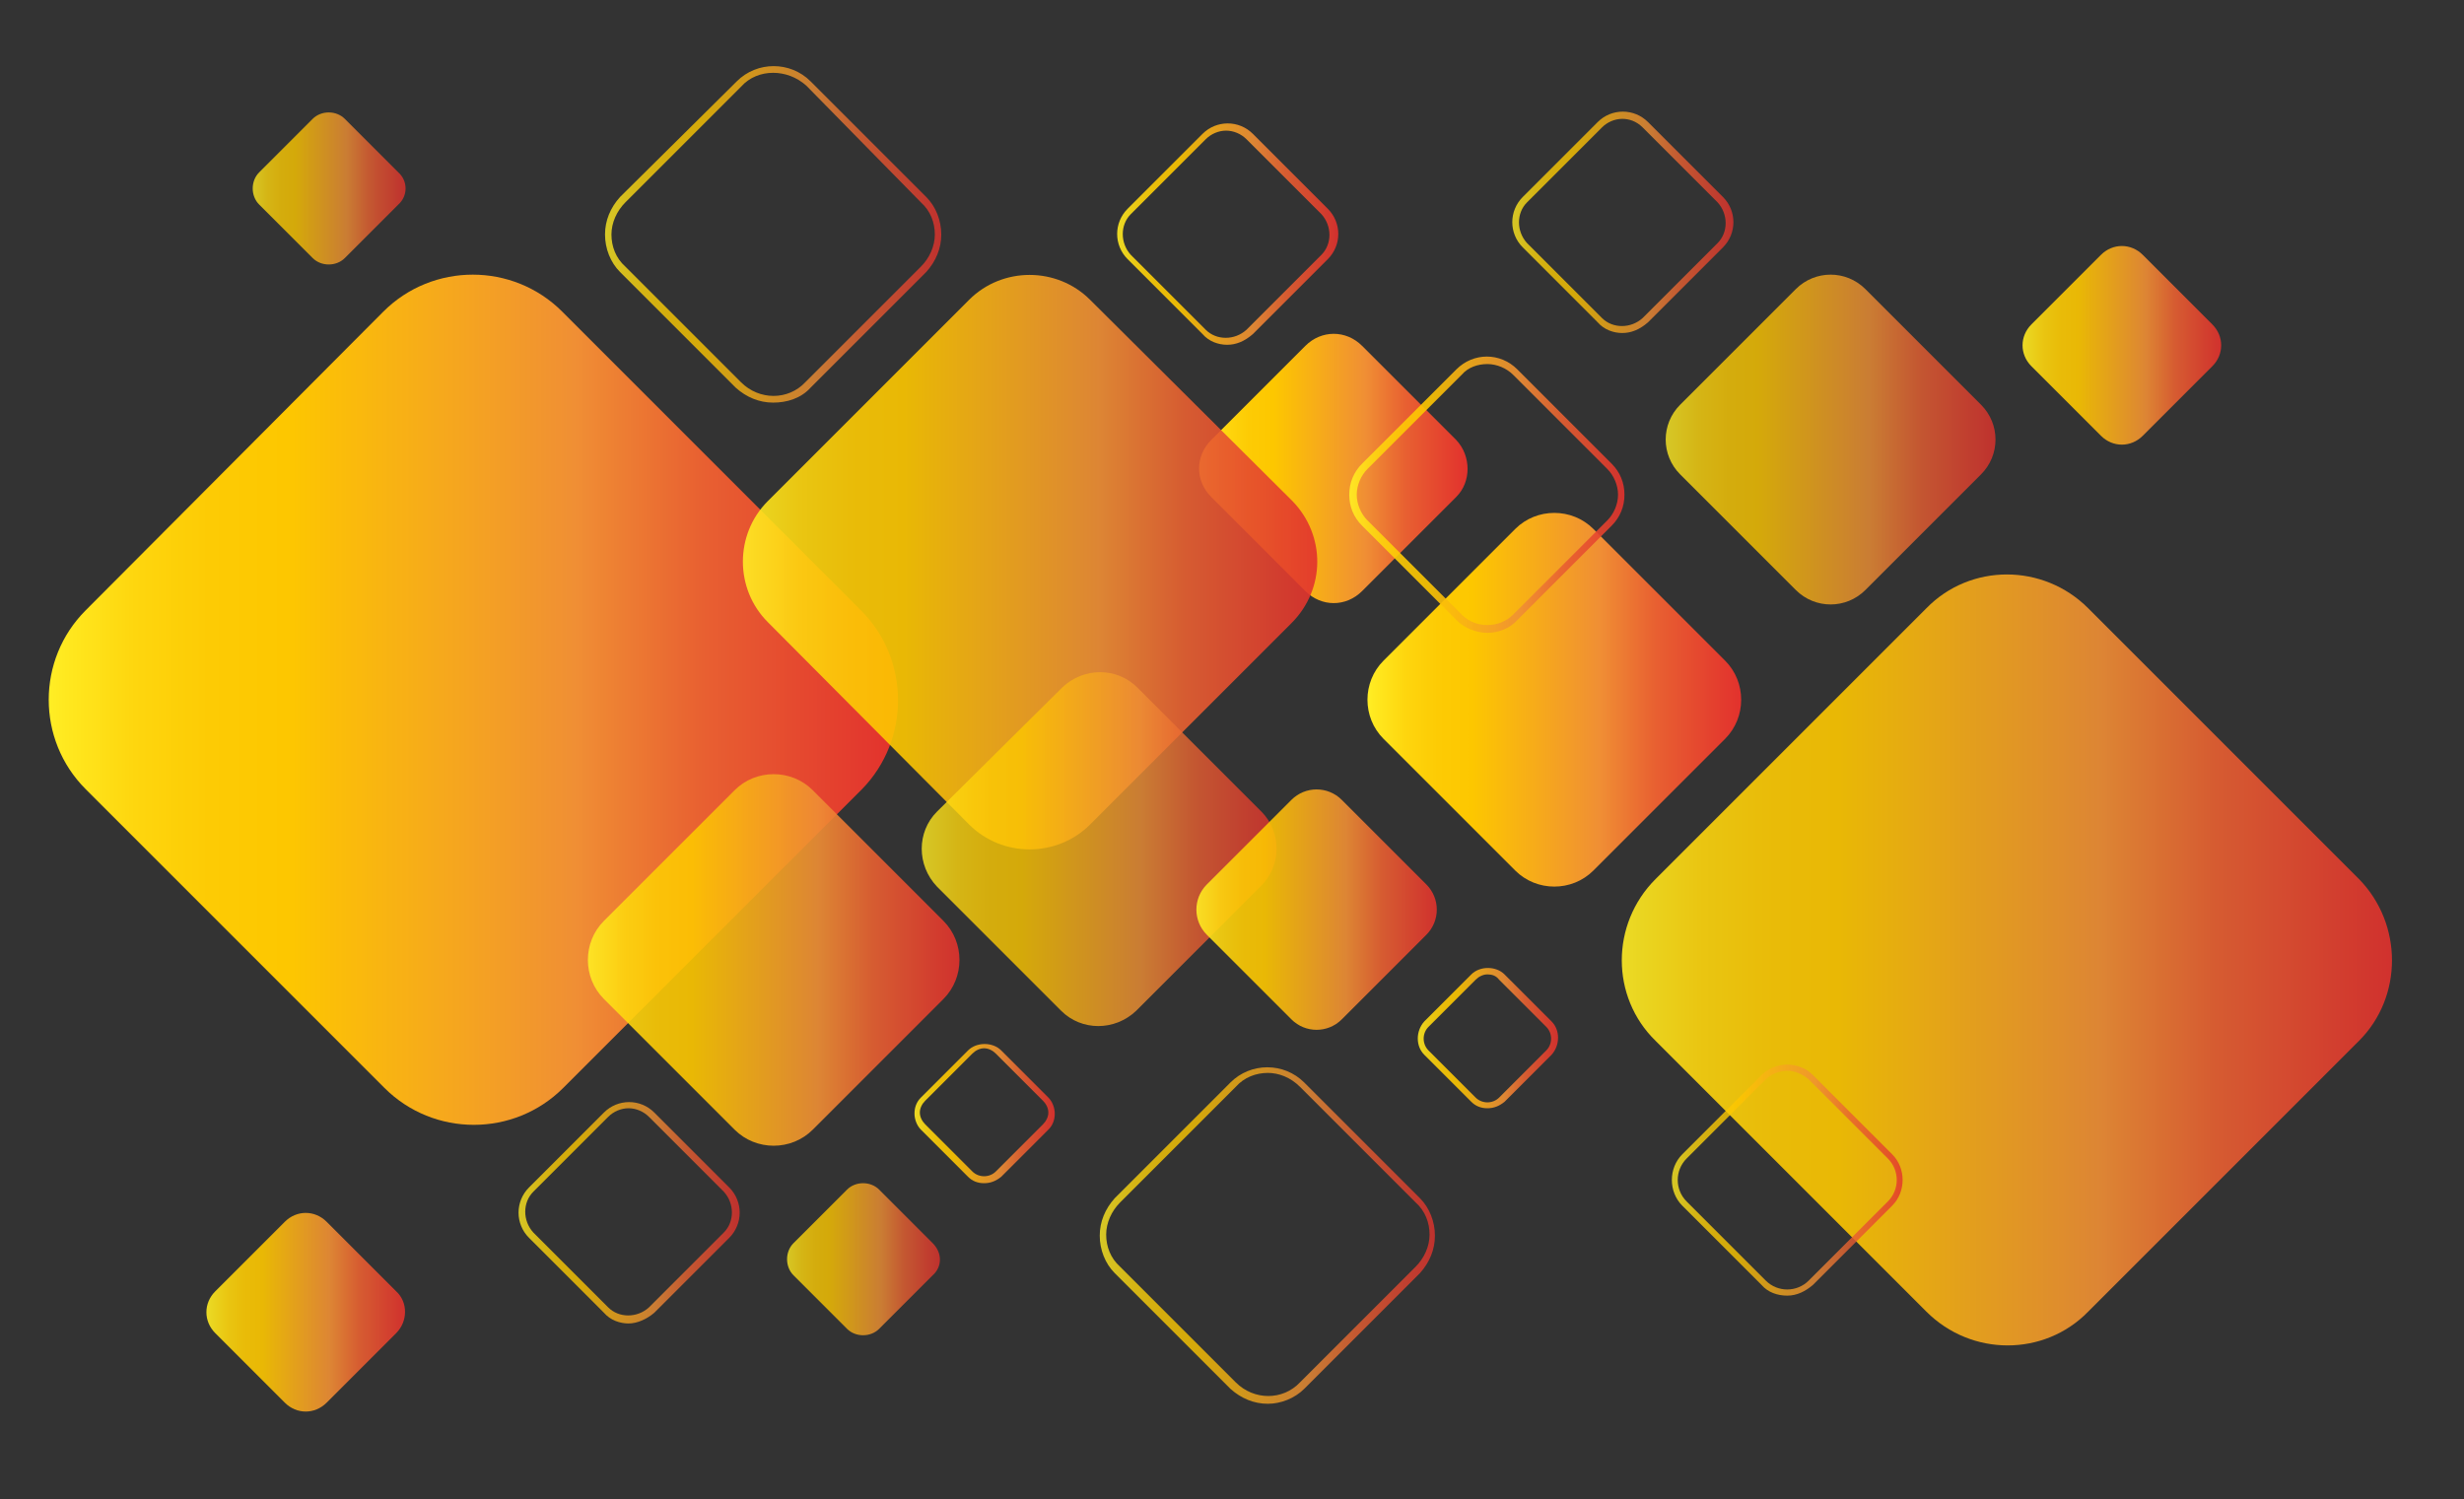 <svg xmlns="http://www.w3.org/2000/svg" xmlns:xlink="http://www.w3.org/1999/xlink" id="Calque_1" x="0px" y="0px" viewBox="0 0 230.1 140" style="enable-background:new 0 0 230.1 140;" xml:space="preserve"><rect x="0" y="0" width="230.1" height="140" fill="#333333" stroke="none"/> <style type="text/css"> .st0{fill-rule:evenodd;clip-rule:evenodd;fill:url(#SVGID_1_);} .st1{opacity:0.8;fill-rule:evenodd;clip-rule:evenodd;fill:url(#SVGID_2_);} .st2{opacity:0.8;fill-rule:evenodd;clip-rule:evenodd;fill:url(#SVGID_3_);} .st3{opacity:0.9;fill-rule:evenodd;clip-rule:evenodd;fill:url(#SVGID_4_);} .st4{opacity:0.9;fill-rule:evenodd;clip-rule:evenodd;fill:url(#SVGID_5_);} .st5{opacity:0.9;fill-rule:evenodd;clip-rule:evenodd;fill:url(#SVGID_6_);} .st6{opacity:0.8;fill-rule:evenodd;clip-rule:evenodd;fill:url(#SVGID_7_);} .st7{opacity:0.8;} .st8{fill:url(#SVGID_8_);} .st9{fill:url(#SVGID_9_);} .st10{fill:url(#SVGID_10_);} .st11{fill:url(#SVGID_11_);} .st12{fill:url(#SVGID_12_);} .st13{opacity:0.9;} .st14{fill:url(#SVGID_13_);} .st15{fill-rule:evenodd;clip-rule:evenodd;fill:url(#SVGID_14_);} .st16{fill-rule:evenodd;clip-rule:evenodd;fill:url(#SVGID_15_);} .st17{opacity:0.9;fill-rule:evenodd;clip-rule:evenodd;fill:url(#SVGID_16_);} .st18{opacity:0.9;fill-rule:evenodd;clip-rule:evenodd;fill:url(#SVGID_17_);} .st19{opacity:0.8;fill-rule:evenodd;clip-rule:evenodd;fill:url(#SVGID_18_);} .st20{opacity:0.9;fill-rule:evenodd;clip-rule:evenodd;fill:url(#SVGID_19_);} .st21{fill:url(#SVGID_20_);} .st22{fill:url(#SVGID_21_);} .st23{fill:url(#SVGID_22_);} </style> <g> <g> <linearGradient id="SVGID_1_" gradientUnits="userSpaceOnUse" x1="4.503" y1="65.35" x2="83.869" y2="65.35"> <stop offset="0" style="stop-color:#FFEE25"></stop> <stop offset="1.783161e-02" style="stop-color:#FFE920"></stop> <stop offset="0.102" style="stop-color:#FED60E"></stop> <stop offset="0.189" style="stop-color:#FDCB04"></stop> <stop offset="0.281" style="stop-color:#FDC700"></stop> <stop offset="0.619" style="stop-color:#F08F34"></stop> <stop offset="0.77" style="stop-color:#E86031"></stop> <stop offset="1" style="stop-color:#E2312D"></stop> </linearGradient> <path class="st0" d="M80.4,57L52.5,29.1c-4.6-4.6-12.1-4.6-16.7,0L8,57c-4.6,4.6-4.6,12.1,0,16.7l27.9,27.9 c4.6,4.6,12.1,4.6,16.7,0l27.9-27.9C85,69.1,85,61.6,80.4,57z"></path> <linearGradient id="SVGID_2_" gradientUnits="userSpaceOnUse" x1="73.416" y1="117.659" x2="87.774" y2="117.659"> <stop offset="0" style="stop-color:#FFEE25"></stop> <stop offset="1.783161e-02" style="stop-color:#FFE920"></stop> <stop offset="0.102" style="stop-color:#FED60E"></stop> <stop offset="0.189" style="stop-color:#FDCB04"></stop> <stop offset="0.281" style="stop-color:#FDC700"></stop> <stop offset="0.619" style="stop-color:#F08F34"></stop> <stop offset="0.77" style="stop-color:#E86031"></stop> <stop offset="1" style="stop-color:#E2312D"></stop> </linearGradient> <path class="st1" d="M87.1,116.1l-5-5c-0.8-0.8-2.2-0.8-3,0l-5,5c-0.8,0.8-0.8,2.2,0,3l5,5c0.8,0.8,2.2,0.8,3,0l5-5 C88,118.3,88,117,87.1,116.1z"></path> <linearGradient id="SVGID_3_" gradientUnits="userSpaceOnUse" x1="23.499" y1="17.624" x2="37.857" y2="17.624"> <stop offset="0" style="stop-color:#FFEE25"></stop> <stop offset="1.783161e-02" style="stop-color:#FFE920"></stop> <stop offset="0.102" style="stop-color:#FED60E"></stop> <stop offset="0.189" style="stop-color:#FDCB04"></stop> <stop offset="0.281" style="stop-color:#FDC700"></stop> <stop offset="0.619" style="stop-color:#F08F34"></stop> <stop offset="0.77" style="stop-color:#E86031"></stop> <stop offset="1" style="stop-color:#E2312D"></stop> </linearGradient> <path class="st2" d="M37.2,16.1l-5-5c-0.8-0.8-2.2-0.8-3,0l-5,5c-0.8,0.8-0.8,2.2,0,3l5,5c0.8,0.8,2.2,0.8,3,0l5-5 C38.1,18.3,38.1,16.9,37.2,16.1z"></path> <linearGradient id="SVGID_4_" gradientUnits="userSpaceOnUse" x1="188.857" y1="32.239" x2="207.39" y2="32.239"> <stop offset="0" style="stop-color:#FFEE25"></stop> <stop offset="1.783161e-02" style="stop-color:#FFE920"></stop> <stop offset="0.102" style="stop-color:#FED60E"></stop> <stop offset="0.189" style="stop-color:#FDCB04"></stop> <stop offset="0.281" style="stop-color:#FDC700"></stop> <stop offset="0.619" style="stop-color:#F08F34"></stop> <stop offset="0.77" style="stop-color:#E86031"></stop> <stop offset="1" style="stop-color:#E2312D"></stop> </linearGradient> <path class="st3" d="M206.6,30.3l-6.5-6.5c-1.1-1.1-2.8-1.1-3.9,0l-6.5,6.5c-1.1,1.1-1.1,2.8,0,3.9l6.5,6.5c1.1,1.1,2.8,1.1,3.9,0 l6.5-6.5C207.7,33.1,207.7,31.4,206.6,30.3z"></path> <linearGradient id="SVGID_5_" gradientUnits="userSpaceOnUse" x1="19.323" y1="122.501" x2="37.857" y2="122.501"> <stop offset="0" style="stop-color:#FFEE25"></stop> <stop offset="1.783161e-02" style="stop-color:#FFE920"></stop> <stop offset="0.102" style="stop-color:#FED60E"></stop> <stop offset="0.189" style="stop-color:#FDCB04"></stop> <stop offset="0.281" style="stop-color:#FDC700"></stop> <stop offset="0.619" style="stop-color:#F08F34"></stop> <stop offset="0.77" style="stop-color:#E86031"></stop> <stop offset="1" style="stop-color:#E2312D"></stop> </linearGradient> <path class="st4" d="M37,120.6l-6.5-6.5c-1.1-1.1-2.8-1.1-3.9,0l-6.5,6.5c-1.1,1.1-1.1,2.8,0,3.9l6.5,6.5c1.1,1.1,2.8,1.1,3.9,0 l6.5-6.5C38.1,123.4,38.1,121.6,37,120.6z"></path> <linearGradient id="SVGID_6_" gradientUnits="userSpaceOnUse" x1="151.457" y1="89.669" x2="223.396" y2="89.669"> <stop offset="0" style="stop-color:#FFEE25"></stop> <stop offset="1.783161e-02" style="stop-color:#FFE920"></stop> <stop offset="0.102" style="stop-color:#FED60E"></stop> <stop offset="0.189" style="stop-color:#FDCB04"></stop> <stop offset="0.281" style="stop-color:#FDC700"></stop> <stop offset="0.619" style="stop-color:#F08F34"></stop> <stop offset="0.77" style="stop-color:#E86031"></stop> <stop offset="1" style="stop-color:#E2312D"></stop> </linearGradient> <path class="st5" d="M220.3,82.1L195,56.8c-4.2-4.2-11-4.2-15.1,0l-25.3,25.3c-4.2,4.2-4.2,11,0,15.1l25.3,25.3 c4.2,4.2,11,4.2,15.1,0l25.3-25.3C224.4,93.1,224.4,86.3,220.3,82.1z"></path> <linearGradient id="SVGID_7_" gradientUnits="userSpaceOnUse" x1="155.499" y1="41.089" x2="186.342" y2="41.089"> <stop offset="0" style="stop-color:#FFEE25"></stop> <stop offset="1.783161e-02" style="stop-color:#FFE920"></stop> <stop offset="0.102" style="stop-color:#FED60E"></stop> <stop offset="0.189" style="stop-color:#FDCB04"></stop> <stop offset="0.281" style="stop-color:#FDC700"></stop> <stop offset="0.619" style="stop-color:#F08F34"></stop> <stop offset="0.77" style="stop-color:#E86031"></stop> <stop offset="1" style="stop-color:#E2312D"></stop> </linearGradient> <path class="st6" d="M185,37.8L174.2,27c-1.8-1.8-4.7-1.8-6.5,0l-10.8,10.8c-1.8,1.8-1.8,4.7,0,6.5l10.8,10.8 c1.8,1.8,4.7,1.8,6.5,0L185,44.3C186.8,42.5,186.8,39.6,185,37.8z"></path> <g class="st7"> <linearGradient id="SVGID_8_" gradientUnits="userSpaceOnUse" x1="102.623" y1="115.322" x2="134.086" y2="115.322"> <stop offset="0" style="stop-color:#FFEE25"></stop> <stop offset="1.783161e-02" style="stop-color:#FFE920"></stop> <stop offset="0.102" style="stop-color:#FED60E"></stop> <stop offset="0.189" style="stop-color:#FDCB04"></stop> <stop offset="0.281" style="stop-color:#FDC700"></stop> <stop offset="0.619" style="stop-color:#F08F34"></stop> <stop offset="0.77" style="stop-color:#E86031"></stop> <stop offset="1" style="stop-color:#E2312D"></stop> </linearGradient> <path class="st8" d="M118.4,131.1c-1.3,0-2.5-0.5-3.5-1.4l-10.8-10.8c-0.9-0.9-1.4-2.2-1.4-3.5c0-1.3,0.5-2.5,1.4-3.5l10.8-10.8 c1.9-1.9,5-1.9,6.9,0l10.8,10.8c0.9,0.9,1.4,2.2,1.4,3.5c0,1.3-0.5,2.5-1.4,3.5l-10.8,10.8C120.9,130.6,119.6,131.1,118.4,131.1z M118.4,100.2c-1.1,0-2.2,0.4-3,1.3l-10.8,10.8c-0.8,0.8-1.3,1.9-1.3,3c0,1.1,0.4,2.2,1.3,3l10.8,10.8c1.7,1.7,4.4,1.7,6,0 l10.8-10.8c0.8-0.8,1.3-1.9,1.3-3c0-1.1-0.4-2.2-1.3-3l-10.8-10.8C120.5,100.6,119.4,100.2,118.4,100.2z"></path> </g> <g class="st7"> <linearGradient id="SVGID_9_" gradientUnits="userSpaceOnUse" x1="56.514" y1="21.908" x2="87.978" y2="21.908"> <stop offset="0" style="stop-color:#FFEE25"></stop> <stop offset="1.783161e-02" style="stop-color:#FFE920"></stop> <stop offset="0.102" style="stop-color:#FED60E"></stop> <stop offset="0.189" style="stop-color:#FDCB04"></stop> <stop offset="0.281" style="stop-color:#FDC700"></stop> <stop offset="0.619" style="stop-color:#F08F34"></stop> <stop offset="0.77" style="stop-color:#E86031"></stop> <stop offset="1" style="stop-color:#E2312D"></stop> </linearGradient> <path class="st9" d="M72.2,37.6c-1.3,0-2.5-0.5-3.5-1.4L57.9,25.4c-0.9-0.9-1.4-2.2-1.4-3.5c0-1.3,0.5-2.5,1.4-3.5L68.8,7.6 c1.9-1.9,5-1.9,6.9,0l10.8,10.8c0.9,0.9,1.4,2.2,1.4,3.5c0,1.3-0.5,2.5-1.4,3.5L75.7,36.2C74.8,37.2,73.5,37.6,72.2,37.6z M72.2,6.8c-1.1,0-2.2,0.4-3,1.3L58.4,18.9c-0.8,0.8-1.3,1.9-1.3,3c0,1.1,0.4,2.2,1.3,3l10.8,10.8c1.7,1.7,4.4,1.7,6,0l10.8-10.8 c0.8-0.8,1.3-1.9,1.3-3c0-1.1-0.4-2.2-1.3-3L75.3,8C74.4,7.2,73.3,6.8,72.2,6.8z"></path> </g> <g class="st7"> <linearGradient id="SVGID_10_" gradientUnits="userSpaceOnUse" x1="156.083" y1="110.171" x2="177.675" y2="110.171"> <stop offset="0" style="stop-color:#FFEE25"></stop> <stop offset="1.783161e-02" style="stop-color:#FFE920"></stop> <stop offset="0.102" style="stop-color:#FED60E"></stop> <stop offset="0.189" style="stop-color:#FDCB04"></stop> <stop offset="0.281" style="stop-color:#FDC700"></stop> <stop offset="0.619" style="stop-color:#F08F34"></stop> <stop offset="0.77" style="stop-color:#E86031"></stop> <stop offset="1" style="stop-color:#E2312D"></stop> </linearGradient> <path class="st10" d="M166.9,121c-0.9,0-1.8-0.3-2.4-1l-7.4-7.4c-1.3-1.3-1.3-3.5,0-4.8l7.4-7.4c1.3-1.3,3.5-1.3,4.8,0l7.4,7.4 c1.3,1.3,1.3,3.5,0,4.8l-7.4,7.4C168.6,120.6,167.8,121,166.9,121z M166.9,100c-0.7,0-1.5,0.3-2,0.8l-7.4,7.4 c-1.1,1.1-1.1,2.9,0,4l7.4,7.4c1.1,1.1,2.9,1.1,4,0l7.4-7.4c1.1-1.1,1.1-2.9,0-4l-7.4-7.4C168.3,100.3,167.6,100,166.9,100z"></path> </g> <g class="st7"> <linearGradient id="SVGID_11_" gradientUnits="userSpaceOnUse" x1="48.361" y1="113.234" x2="69.022" y2="113.234"> <stop offset="0" style="stop-color:#FFEE25"></stop> <stop offset="1.783161e-02" style="stop-color:#FFE920"></stop> <stop offset="0.102" style="stop-color:#FED60E"></stop> <stop offset="0.189" style="stop-color:#FDCB04"></stop> <stop offset="0.281" style="stop-color:#FDC700"></stop> <stop offset="0.619" style="stop-color:#F08F34"></stop> <stop offset="0.77" style="stop-color:#E86031"></stop> <stop offset="1" style="stop-color:#E2312D"></stop> </linearGradient> <path class="st11" d="M58.7,123.6c-0.8,0-1.7-0.3-2.3-1l-7-7c-1.3-1.3-1.3-3.4,0-4.7l7-7c1.3-1.3,3.4-1.3,4.7,0l7,7 c1.3,1.3,1.3,3.4,0,4.7l-7,7C60.4,123.2,59.5,123.6,58.7,123.6z M58.7,103.5c-0.7,0-1.4,0.3-1.9,0.8l-7,7c-1,1-1,2.7,0,3.8l7,7 c1,1,2.7,1,3.8,0l7-7c1-1,1-2.7,0-3.8l-7-7C60.1,103.8,59.4,103.5,58.7,103.5z"></path> </g> <g class="st7"> <linearGradient id="SVGID_12_" gradientUnits="userSpaceOnUse" x1="141.126" y1="20.777" x2="161.788" y2="20.777"> <stop offset="0" style="stop-color:#FFEE25"></stop> <stop offset="1.783161e-02" style="stop-color:#FFE920"></stop> <stop offset="0.102" style="stop-color:#FED60E"></stop> <stop offset="0.189" style="stop-color:#FDCB04"></stop> <stop offset="0.281" style="stop-color:#FDC700"></stop> <stop offset="0.619" style="stop-color:#F08F34"></stop> <stop offset="0.77" style="stop-color:#E86031"></stop> <stop offset="1" style="stop-color:#E2312D"></stop> </linearGradient> <path class="st12" d="M151.5,31.1c-0.8,0-1.7-0.3-2.3-1l-7-7c-1.3-1.3-1.3-3.4,0-4.7l7-7c1.3-1.3,3.4-1.3,4.7,0l7,7 c1.3,1.3,1.3,3.4,0,4.7l-7,7C153.1,30.8,152.3,31.1,151.5,31.1z M151.5,11.1c-0.7,0-1.4,0.3-1.9,0.8l-7,7c-1,1-1,2.7,0,3.8l7,7 c1,1,2.7,1,3.8,0l7-7c1-1,1-2.7,0-3.8l-7-7C152.8,11.3,152.1,11.1,151.5,11.1z"></path> </g> <g class="st13"> <linearGradient id="SVGID_13_" gradientUnits="userSpaceOnUse" x1="104.22" y1="21.908" x2="124.882" y2="21.908"> <stop offset="0" style="stop-color:#FFEE25"></stop> <stop offset="1.783161e-02" style="stop-color:#FFE920"></stop> <stop offset="0.102" style="stop-color:#FED60E"></stop> <stop offset="0.189" style="stop-color:#FDCB04"></stop> <stop offset="0.281" style="stop-color:#FDC700"></stop> <stop offset="0.619" style="stop-color:#F08F34"></stop> <stop offset="0.77" style="stop-color:#E86031"></stop> <stop offset="1" style="stop-color:#E2312D"></stop> </linearGradient> <path class="st14" d="M114.6,32.2c-0.8,0-1.7-0.3-2.3-1l-7-7c-1.3-1.3-1.3-3.4,0-4.7l7-7c1.3-1.3,3.4-1.3,4.7,0l7,7 c1.3,1.3,1.3,3.4,0,4.7l-7,7C116.2,31.9,115.4,32.2,114.6,32.2z M114.5,12.2c-0.7,0-1.4,0.3-1.9,0.8l-7,7c-1,1-1,2.7,0,3.8l7,7 c1,1,2.7,1,3.8,0l7-7c1-1,1-2.7,0-3.8l-7-7C115.9,12.5,115.2,12.2,114.5,12.2z"></path> </g> <linearGradient id="SVGID_14_" gradientUnits="userSpaceOnUse" x1="127.677" y1="65.35" x2="162.615" y2="65.35"> <stop offset="0" style="stop-color:#FFEE25"></stop> <stop offset="1.783161e-02" style="stop-color:#FFE920"></stop> <stop offset="0.102" style="stop-color:#FED60E"></stop> <stop offset="0.189" style="stop-color:#FDCB04"></stop> <stop offset="0.281" style="stop-color:#FDC700"></stop> <stop offset="0.619" style="stop-color:#F08F34"></stop> <stop offset="0.77" style="stop-color:#E86031"></stop> <stop offset="1" style="stop-color:#E2312D"></stop> </linearGradient> <path class="st15" d="M161.1,61.7l-12.3-12.3c-2-2-5.3-2-7.3,0l-12.3,12.3c-2,2-2,5.3,0,7.3l12.3,12.3c2,2,5.3,2,7.3,0L161.1,69 C163.1,67,163.1,63.7,161.1,61.7z"></path> <linearGradient id="SVGID_15_" gradientUnits="userSpaceOnUse" x1="111.886" y1="43.788" x2="137.058" y2="43.788"> <stop offset="0" style="stop-color:#FFEE25"></stop> <stop offset="1.783161e-02" style="stop-color:#FFE920"></stop> <stop offset="0.102" style="stop-color:#FED60E"></stop> <stop offset="0.189" style="stop-color:#FDCB04"></stop> <stop offset="0.281" style="stop-color:#FDC700"></stop> <stop offset="0.619" style="stop-color:#F08F34"></stop> <stop offset="0.77" style="stop-color:#E86031"></stop> <stop offset="1" style="stop-color:#E2312D"></stop> </linearGradient> <path class="st16" d="M136,41.1l-8.8-8.8c-1.5-1.5-3.8-1.5-5.3,0l-8.8,8.8c-1.5,1.5-1.5,3.8,0,5.3l8.8,8.8c1.5,1.5,3.8,1.5,5.3,0 l8.8-8.8C137.4,45,137.4,42.6,136,41.1z"></path> <linearGradient id="SVGID_16_" gradientUnits="userSpaceOnUse" x1="54.873" y1="89.669" x2="89.619" y2="89.669"> <stop offset="0" style="stop-color:#FFEE25"></stop> <stop offset="1.783161e-02" style="stop-color:#FFE920"></stop> <stop offset="0.102" style="stop-color:#FED60E"></stop> <stop offset="0.189" style="stop-color:#FDCB04"></stop> <stop offset="0.281" style="stop-color:#FDC700"></stop> <stop offset="0.619" style="stop-color:#F08F34"></stop> <stop offset="0.77" style="stop-color:#E86031"></stop> <stop offset="1" style="stop-color:#E2312D"></stop> </linearGradient> <path class="st17" d="M88.1,86L75.9,73.8c-2-2-5.3-2-7.3,0L56.4,86c-2,2-2,5.3,0,7.3l12.2,12.2c2,2,5.3,2,7.3,0l12.2-12.2 C90.1,91.3,90.1,88,88.1,86z"></path> <linearGradient id="SVGID_17_" gradientUnits="userSpaceOnUse" x1="69.358" y1="52.489" x2="123.001" y2="52.489"> <stop offset="0" style="stop-color:#FFEE25"></stop> <stop offset="1.783161e-02" style="stop-color:#FFE920"></stop> <stop offset="0.102" style="stop-color:#FED60E"></stop> <stop offset="0.189" style="stop-color:#FDCB04"></stop> <stop offset="0.281" style="stop-color:#FDC700"></stop> <stop offset="0.619" style="stop-color:#F08F34"></stop> <stop offset="0.77" style="stop-color:#E86031"></stop> <stop offset="1" style="stop-color:#E2312D"></stop> </linearGradient> <path class="st18" d="M120.7,46.8L101.8,28c-3.1-3.1-8.2-3.1-11.3,0L71.7,46.8c-3.1,3.1-3.1,8.2,0,11.3L90.5,77 c3.1,3.1,8.2,3.1,11.3,0l18.8-18.8C123.8,55,123.8,50,120.7,46.8z"></path> <linearGradient id="SVGID_18_" gradientUnits="userSpaceOnUse" x1="86.048" y1="79.311" x2="119.198" y2="79.311"> <stop offset="0" style="stop-color:#FFEE25"></stop> <stop offset="1.783161e-02" style="stop-color:#FFE920"></stop> <stop offset="0.102" style="stop-color:#FED60E"></stop> <stop offset="0.189" style="stop-color:#FDCB04"></stop> <stop offset="0.281" style="stop-color:#FDC700"></stop> <stop offset="0.619" style="stop-color:#F08F34"></stop> <stop offset="0.77" style="stop-color:#E86031"></stop> <stop offset="1" style="stop-color:#E2312D"></stop> </linearGradient> <path class="st19" d="M117.8,75.8l-11.6-11.6c-1.9-1.9-5-1.9-7,0L87.5,75.8c-1.9,1.9-1.9,5,0,7l11.6,11.6c1.9,1.9,5,1.9,7,0 l11.6-11.6C119.7,80.9,119.7,77.7,117.8,75.8z"></path> <linearGradient id="SVGID_19_" gradientUnits="userSpaceOnUse" x1="111.782" y1="84.959" x2="134.22" y2="84.959"> <stop offset="0" style="stop-color:#FFEE25"></stop> <stop offset="1.783161e-02" style="stop-color:#FFE920"></stop> <stop offset="0.102" style="stop-color:#FED60E"></stop> <stop offset="0.189" style="stop-color:#FDCB04"></stop> <stop offset="0.281" style="stop-color:#FDC700"></stop> <stop offset="0.619" style="stop-color:#F08F34"></stop> <stop offset="0.77" style="stop-color:#E86031"></stop> <stop offset="1" style="stop-color:#E2312D"></stop> </linearGradient> <path class="st20" d="M133.2,82.6l-7.9-7.9c-1.3-1.3-3.4-1.3-4.7,0l-7.9,7.9c-1.3,1.3-1.3,3.4,0,4.7l7.9,7.9 c1.3,1.3,3.4,1.3,4.7,0l7.9-7.9C134.5,86,134.5,83.9,133.2,82.6z"></path> <g class="st13"> <linearGradient id="SVGID_20_" gradientUnits="userSpaceOnUse" x1="126.027" y1="46.274" x2="151.766" y2="46.274"> <stop offset="0" style="stop-color:#FFEE25"></stop> <stop offset="1.783161e-02" style="stop-color:#FFE920"></stop> <stop offset="0.102" style="stop-color:#FED60E"></stop> <stop offset="0.189" style="stop-color:#FDCB04"></stop> <stop offset="0.281" style="stop-color:#FDC700"></stop> <stop offset="0.619" style="stop-color:#F08F34"></stop> <stop offset="0.77" style="stop-color:#E86031"></stop> <stop offset="1" style="stop-color:#E2312D"></stop> </linearGradient> <path class="st21" d="M138.9,59.1c-1,0-2.1-0.4-2.9-1.2l-8.8-8.8c-0.8-0.8-1.2-1.8-1.2-2.9c0-1.1,0.4-2.1,1.2-2.9l8.8-8.8 c1.6-1.6,4.1-1.6,5.7,0l8.8,8.8c0.8,0.8,1.2,1.8,1.2,2.9c0,1.1-0.4,2.1-1.2,2.9l-8.8,8.8C141,58.7,139.9,59.1,138.9,59.1z M138.9,34c-0.9,0-1.8,0.3-2.4,1l-8.8,8.8c-0.6,0.6-1,1.5-1,2.4c0,0.9,0.4,1.8,1,2.4l8.8,8.8c1.3,1.3,3.5,1.3,4.8,0l8.8-8.8 c0.6-0.6,1-1.5,1-2.4c0-0.9-0.4-1.8-1-2.4l-8.8-8.8C140.7,34.4,139.8,34,138.9,34z"></path> </g> <g class="st13"> <linearGradient id="SVGID_21_" gradientUnits="userSpaceOnUse" x1="85.297" y1="103.901" x2="98.477" y2="103.901"> <stop offset="0" style="stop-color:#FFEE25"></stop> <stop offset="1.783161e-02" style="stop-color:#FFE920"></stop> <stop offset="0.102" style="stop-color:#FED60E"></stop> <stop offset="0.189" style="stop-color:#FDCB04"></stop> <stop offset="0.281" style="stop-color:#FDC700"></stop> <stop offset="0.619" style="stop-color:#F08F34"></stop> <stop offset="0.77" style="stop-color:#E86031"></stop> <stop offset="1" style="stop-color:#E2312D"></stop> </linearGradient> <path class="st22" d="M91.9,110.5c-0.6,0-1.1-0.2-1.5-0.6l-4.4-4.4c-0.4-0.4-0.6-1-0.6-1.5c0-0.6,0.2-1.1,0.6-1.5l4.4-4.4 c0.8-0.8,2.3-0.8,3.1,0l4.4,4.4c0.4,0.4,0.6,1,0.6,1.5c0,0.6-0.2,1.1-0.6,1.5l-4.4,4.4C93,110.3,92.5,110.5,91.9,110.5z M91.9,97.9c-0.4,0-0.8,0.2-1.1,0.5l-4.4,4.4c-0.3,0.3-0.5,0.7-0.5,1.1c0,0.4,0.2,0.8,0.5,1.1l4.4,4.4c0.6,0.6,1.6,0.6,2.2,0 l4.4-4.4c0.3-0.3,0.5-0.7,0.5-1.1c0-0.4-0.2-0.8-0.5-1.1L93,98.4C92.7,98.1,92.3,97.9,91.9,97.9z"></path> </g> <g class="st13"> <linearGradient id="SVGID_22_" gradientUnits="userSpaceOnUse" x1="132.308" y1="96.941" x2="145.485" y2="96.941"> <stop offset="0" style="stop-color:#FFEE25"></stop> <stop offset="1.783161e-02" style="stop-color:#FFE920"></stop> <stop offset="0.102" style="stop-color:#FED60E"></stop> <stop offset="0.189" style="stop-color:#FDCB04"></stop> <stop offset="0.281" style="stop-color:#FDC700"></stop> <stop offset="0.619" style="stop-color:#F08F34"></stop> <stop offset="0.77" style="stop-color:#E86031"></stop> <stop offset="1" style="stop-color:#E2312D"></stop> </linearGradient> <path class="st23" d="M138.9,103.5c-0.6,0-1.1-0.2-1.5-0.6l-4.4-4.4c-0.8-0.8-0.8-2.2,0-3.1l4.4-4.4c0.8-0.8,2.3-0.8,3.1,0 l4.4,4.4c0.8,0.8,0.8,2.2,0,3.1l-4.4,4.4C140,103.3,139.5,103.5,138.9,103.5z M138.9,91c-0.4,0-0.8,0.2-1.1,0.5l-4.4,4.4 c-0.6,0.6-0.6,1.6,0,2.2l4.4,4.4c0.6,0.6,1.6,0.6,2.2,0l4.4-4.4c0.6-0.6,0.6-1.6,0-2.2l-4.4-4.4C139.7,91.1,139.3,91,138.9,91z"></path> </g> </g> </g> </svg>